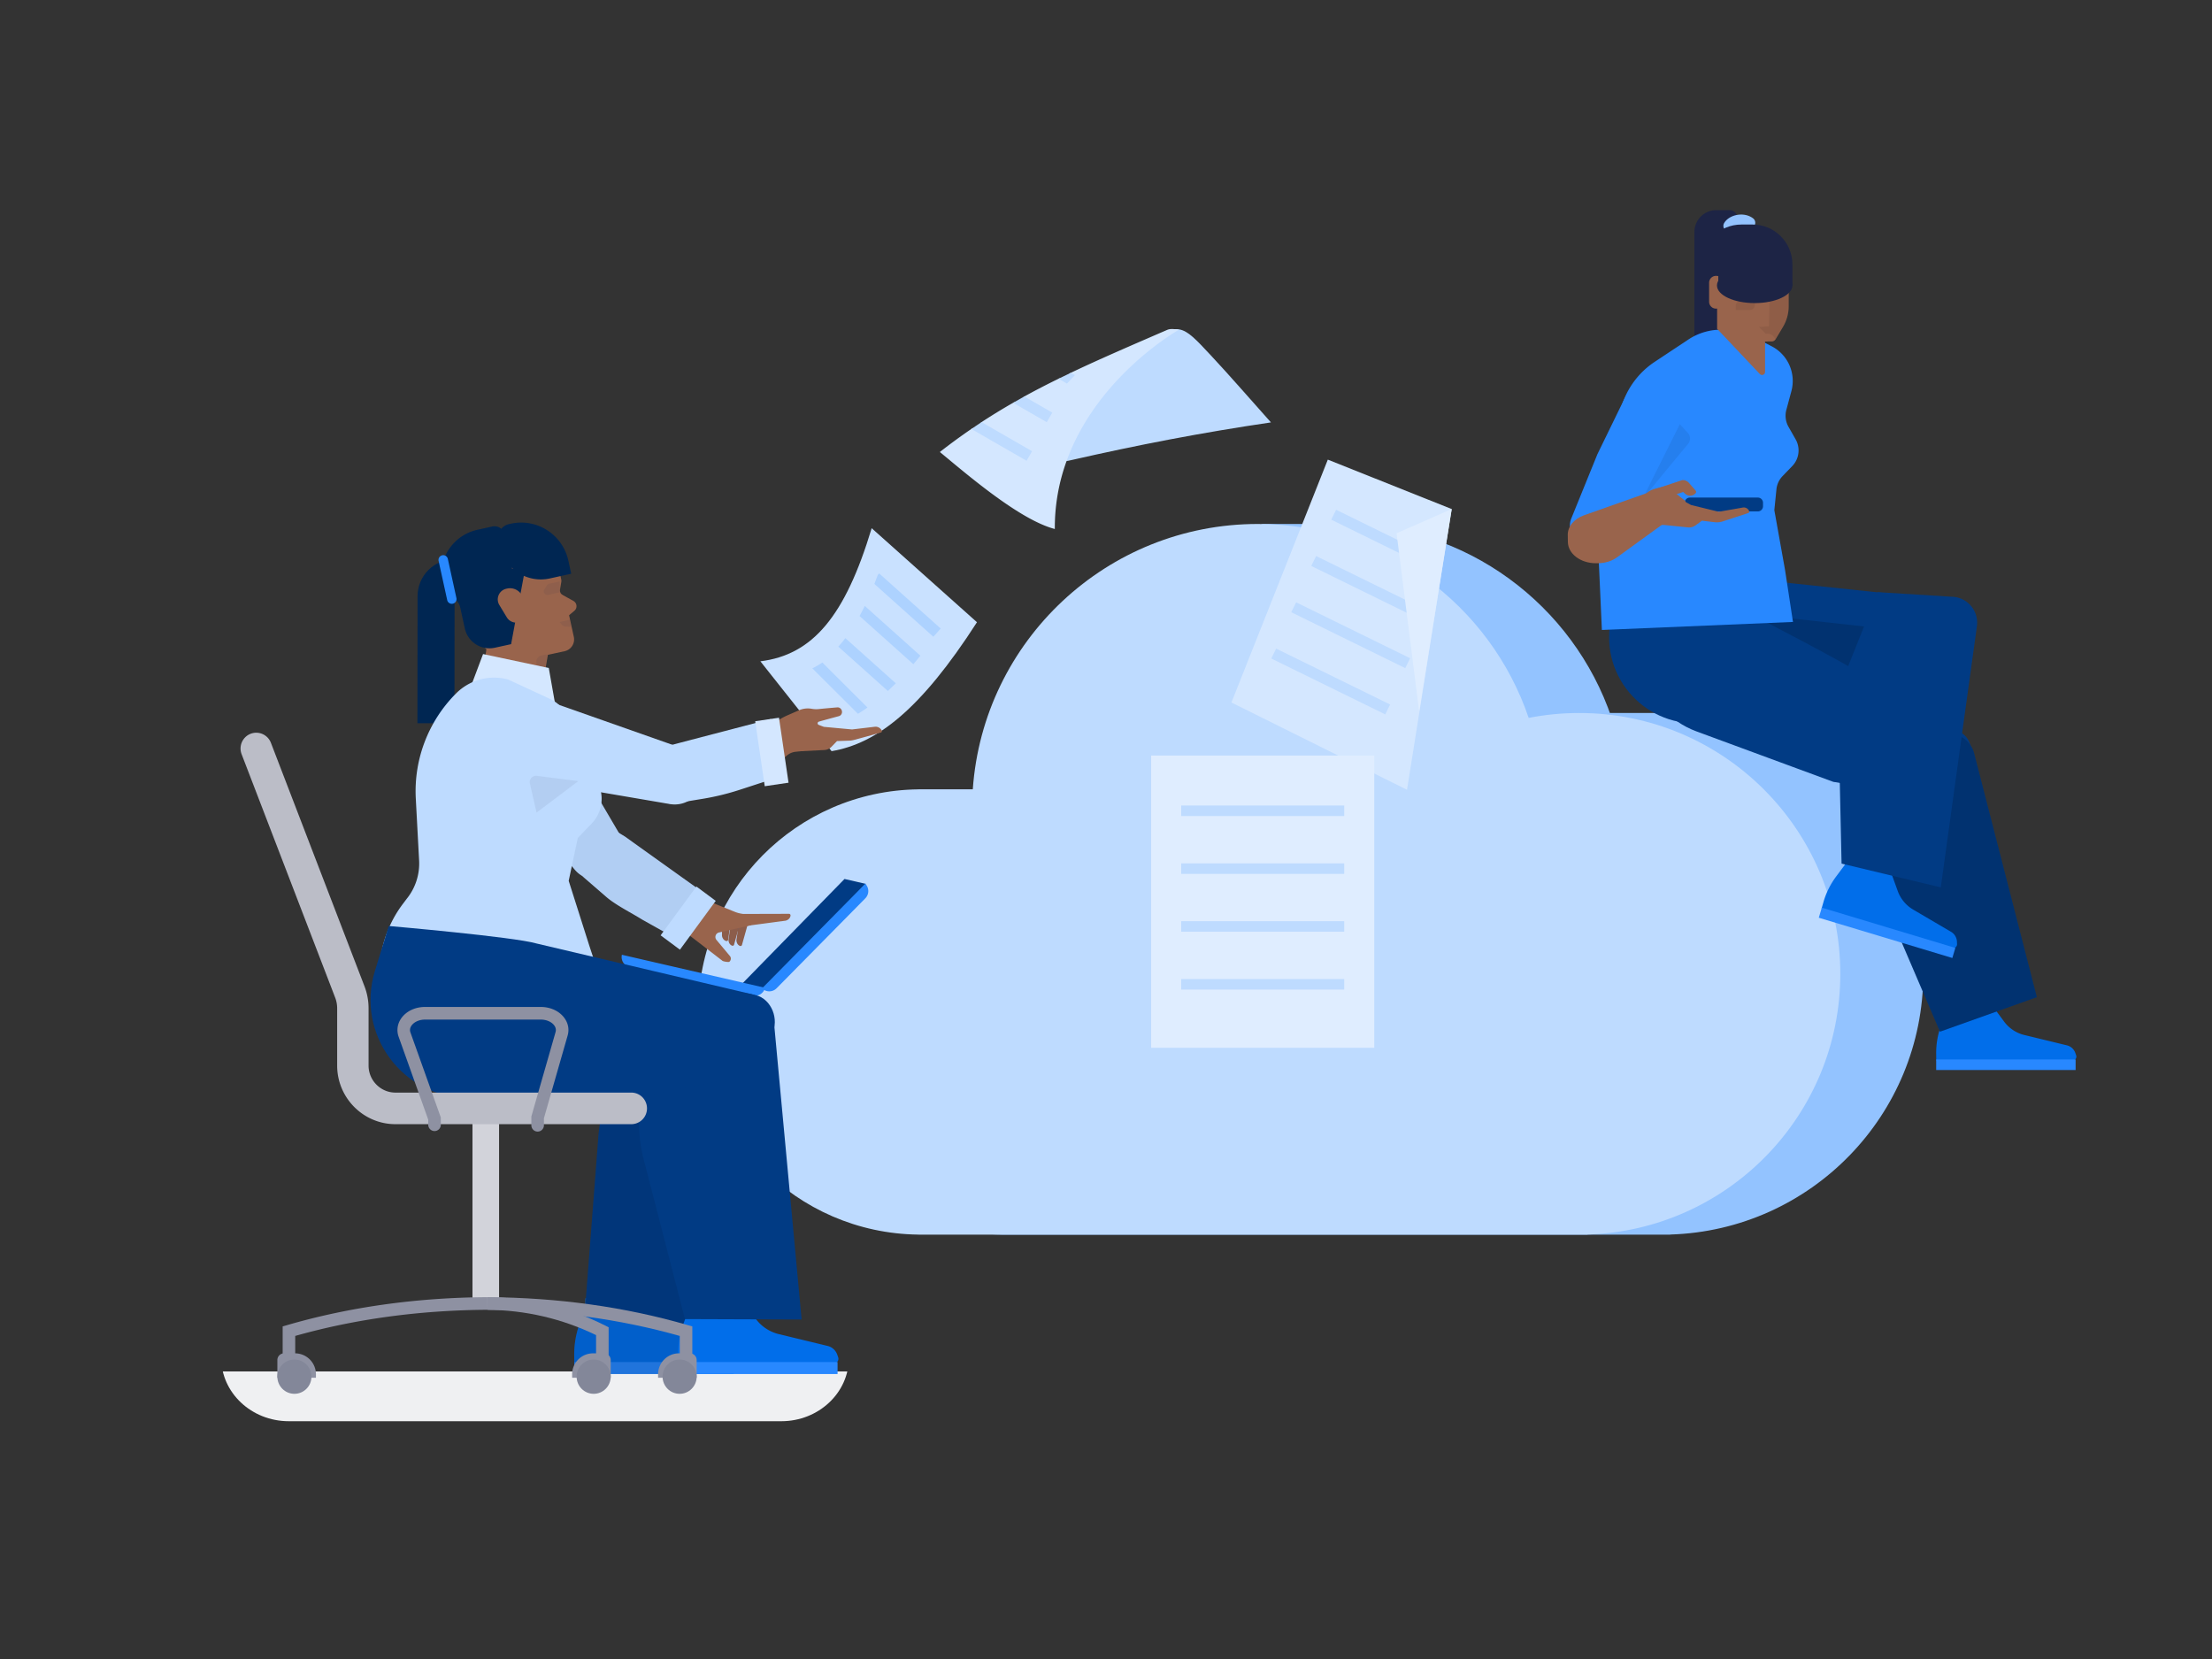 <svg xmlns="http://www.w3.org/2000/svg" viewBox="0 0 800 600" width="800" height="600"><rect x="0" y="0" width="800" height="600" fill="#333333" stroke="none"/><g transform="translate(252.0 189.0) rotate(0.0 222.0 129.0) scale(1 0.999)"><svg width="444.072" height="258.294" viewBox="0 0 444.072 258.294"><g fill="#93c3ff"><path d="M443.572 163.364c0-52.152-42.278-94.43-94.43-94.43-6.253 0-12.363.614-18.276 1.774C317.048 29.884 278.421.5 232.932.5c-54.627 0-99.352 42.377-103.106 96.049h-19.673v.025C66.075 97.096 30.5 132.97 30.5 177.172c0 44.201 35.575 80.076 79.653 80.598v.025h241.936v-.05c50.788-1.559 91.483-43.215 91.483-94.381z"/><path d="M328.382 77.398h22.566v-6.384a2.08 2.08 0 0 0-2.08-2.08h-20.485v8.464zm-126-68.434h30.566l.803-6.8A1.489 1.489 0 0 0 232.272.5H205.22a2.838 2.838 0 0 0-2.838 2.838z"/></g><path d="M413.572 163.364c0-52.152-42.278-94.43-94.43-94.43-6.253 0-12.363.614-18.276 1.774C287.048 29.884 248.421.5 202.932.5 148.305.5 103.58 42.877 99.826 96.549H80.153v.025C36.075 97.096.5 132.97.5 177.172c0 44.201 35.575 80.076 79.653 80.598v.025h241.936v-.05c50.788-1.559 91.483-43.215 91.483-94.381z" fill="#bedbff"/></svg></g><g transform="translate(275.0 119.0) rotate(0.0 125.0 130.0) scale(0.997 0.997)"><svg width="250.782" height="260.718" viewBox="0 0 250.782 260.718"><path d="M250.782 65.3 234.57 167.133l-63.692-31.66 34.963-88.099z" fill="#d4e7ff"/><path d="M141.751 154.718h80.938v106h-80.938z" fill="#dfedff"/><g fill="#bedbff"><path d="M152.651 172.841h59.138v3.815h-59.138zm0 20.985h59.138v3.815h-59.138zm0 20.984h59.138v3.815h-59.138zm0 20.985h59.138v3.815h-59.138z"/></g><path d="M78.569 106.355c-20.489 31.851-36.417 44.012-52.739 46.771L0 120.533c18.933-2.346 30.726-16.277 40.373-48.283z" fill="#c9e1ff"/><path d="M112.473 47.614c24.513-5.587 47.673-10.057 72.741-13.742-7.275-8.117-14.554-16.564-21.762-24.276-10.796-11.551-11.331-12.317-25.082-4.003-20.176 12.199-38.932 27.101-59.963 38.087 3.191.558 25.685 6.126 34.066 3.934z" fill="#bedbff"/><path d="M151.761.298s-29.49 16.55-40.69 47.6a70.746 70.746 0 0 0-4.26 24.64c-12.76-3.34-31.52-19.52-41.7-27.93 3.83-3 7.63-5.77 11.42-8.36.814-.563 1.633-.112 2.45-.654.417-.277.834-1.552 1.25-1.826 3.79-2.49 7.6-4.81 11.44-7.01.947-.547 1.893-.084 2.843-.615.405-.226.81-1.451 1.217-1.675 4.07-2.24 8.2-4.37 12.43-6.44.855-.421 1.713.161 2.577-.256.592-.285 1.186-1.57 1.783-1.854 10.77-5.13 22.26-10.06 35.08-15.62.78-.34 1.83-.34 2.68-.24h.07c.8.08 1.41.24 1.41.24z" fill="#d4e7ff"/><path d="m187.098 115.923 41.345 20.281-1.762 3.592-41.345-20.28zm7.25-16.787 41.345 20.28-1.762 3.593-41.345-20.281zm7.252-16.789 41.343 20.28-1.762 3.593-41.344-20.28zm7.248-16.787 35.62 17.473-1.761 3.593-35.621-17.474z" fill="#bedbff"/><path d="m250.782 65.3-20 8.767 8.197 64.692z" fill="#dfedff"/><path d="m98.551 44.318-1.66 2.89-.33.58-1.47-.85-11.02-6.34-7.54-4.35c1.23-.85 2.47-1.67 3.7-2.48l7.85 4.52zm7.33-14-1.99 3.47-4.45-2.56-7.77-4.47c1.35-.78 2.7-1.54 4.06-2.29l7.47 4.3zm8.224-13.594-2.884 3.064-3.06-1.76c1.44-.71 2.89-1.41 4.36-2.11z" fill="#bedbff"/><path d="M58.047 118.507c-.86 1.06-1.71 2.09-2.55 3.08l-19.52-17.48c.65-1.17 1.28-2.4 1.89-3.67zm7.37-9.86-2.67 2.98-21.39-19.16c.42-1.07.84-2.16 1.25-3.28l.48-.54zm-16.28 19.87c-.98.97-1.94 1.9-2.9 2.78l-17.96-16.08c.88-.97 1.73-2 2.55-3.09zm-10.28 8.79c-1.16.82-2.31 1.57-3.46 2.27l-16.546-16.495c1.26-.62 2.47-1.32 3.65-2.1z" fill="#add2ff"/></svg></g><g transform="translate(80.0 491.0) rotate(0.0 113.5 11.5) translate(0.0 5.0) scale(1.22 1.21)"><svg width="186.087" height="14.877" viewBox="0 4.132 186.087 14.877"><path d="M186.087 0c0 10.498-8.971 19.009-20.036 19.009H20.036C8.971 19.009 0 10.498 0 0z" fill="#eff0f2"/></svg></g><g transform="translate(567.0 76.0) rotate(0.0 92.0 155.5) scale(0.995 0.999)"><svg width="184.872" height="311.289" viewBox="0 0 184.872 311.289"><path d="M133.939 150.267c.86-4.619-2.327-9.804-6.984-10.397l-62.561-6.574c-7.323-.852-47.197 2.518-47.197 2.518L15.295 150.6c-2.679 20.816 15.567 38.276 36.245 34.683l52.195-9.078 25.401-10.961z" fill="#013b84"/><path d="M144.532 202.143c3.056-3.569 2.892-9.652-.843-12.497l-59.743-39.508c-5.914-4.403-42.12-21.442-42.12-21.442l-9.048 11.849c-12.738 16.681-5.68 40.928 14.02 48.167l49.731 18.264 36.349 5.73z" fill="#013b84"/><path d="m184.79 305.967-.287-.825a4.316 4.316 0 0 0-3.063-2.778l-15.496-3.746a12.923 12.923 0 0 1-7.335-4.851l-3.562-4.791a4.318 4.318 0 0 0-3.465-1.741h-14.097v3.004l-1.822 4.984a28.76 28.76 0 0 0-1.746 10.131l.023 2.527h21.936l.001.001h27.551a1.44 1.44 0 0 0 1.362-1.915z" fill="#016eea"/><path d="M133.916 307.482h50.683v3.807h-50.683z" fill="#2888ff"/><path d="m135.295 297.423 35.209-12.498-22.79-88.302c-1.364-5.248-6.876-8.255-12.027-6.561l-25.998 8.553-.061 29.003a48.869 48.869 0 0 0 4.377 20.319z" fill="#013b84"/><path d="m116.328 151.662-8.5 12.5s1.5 6.5-1 4-40.5-22-40.5-22z" opacity=".15"/><path d="M61.639 48.133H46.03V7.93A7.93 7.93 0 0 1 53.96 0h4.904a2.776 2.776 0 0 1 2.776 2.776v45.357z" fill="#1d2445"/><path d="m43.831 46.847-12.225 8.07a29.718 29.718 0 0 0-11.959 15.802c-3.147 9.91-7.503 24.485-8.148 31.133-.447 4.611-.2 25.625-.2 25.625l1.105 24.508 69.46-2.901-2.88-18.793-3.896-21.675.757-7.508a8.115 8.115 0 0 1 2.246-4.833l3.517-3.63a8.116 8.116 0 0 0 1.218-9.673l-2.583-4.522a8.11 8.11 0 0 1-.788-6.141l1.835-6.798a14.106 14.106 0 0 0-7.143-16.208l-11.263-5.819-6.522-.195a21.565 21.565 0 0 0-12.531 3.558z" fill="#2888ff"/><path d="m5.777 121.114-1.824-1.154a6.816 6.816 0 0 1-2.666-8.335l9.495-23.277L20.296 68.9c2.871-5.869 10.263-7.851 15.685-4.206l11.232 7.55-32.331 46.565a6.47 6.47 0 0 1-9.105 2.305z" fill="#2888ff"/><path d="M58.565 7.695a2 2 0 0 1-1.732-2.997c.818-1.423 2.497-2.517 4.491-2.927 2.216-.456 4.415-.021 6.033 1.193a1.999 1.999 0 1 1-2.401 3.199c-.691-.519-1.751-.695-2.827-.474-.976.201-1.632.66-1.828 1.002a1.998 1.998 0 0 1-1.736 1.004z" fill="#93c3ff"/><path d="m58.368 35.72 23.291-8.329v-7.72c0-7.987-6.474-14.461-14.461-14.461h-4.104c-7.987 0-14.461 6.474-14.461 14.461v6.314c.001 5.376 4.359 9.735 9.735 9.735z" fill="#1d2445"/><path d="M71.719 58.586V26.224H54.291v16.751L69.83 59.34c.681.718 1.889.236 1.889-.754z" fill="#99644c"/><path d="m54.446 38.459 8.802 8.688a1.71 1.71 0 0 0 1.216.492l9.661-.097a1.705 1.705 0 0 0 1.447-.831l2.666-4.462a14.602 14.602 0 0 0 2.067-7.49v-8.72h-25.86v12.42z" fill="#99644c"/><path d="M66.201 36.146h-5.134v-1.542c0-1.008.817-1.826 1.826-1.826h5.134v1.542a1.827 1.827 0 0 1-1.826 1.826zm7.09-5.5v4.602l-.156 6.8-3.671.243 2.547 2.497s.962-.237 1.997.302c1.102.574 1.493 1.917 1.564 1.62.072-.302 1.371-2.466 2.589-4.457a14.594 14.594 0 0 0 2.146-7.612l.005-7.252z" opacity=".07"/><path d="M53.866 23.796h.147a2.494 2.494 0 0 1 2.486 2.486v6.886a2.494 2.494 0 0 1-2.486 2.486h-.147a2.494 2.494 0 0 1-2.486-2.486v-6.886a2.494 2.494 0 0 1 2.486-2.486z" fill="#99644c"/><ellipse cx="67.945" cy="27.261" fill="#1d2445" rx="13.714" ry="6.389"/><path d="M54.717 18.681h4.625v8.763h-4.625z" fill="#1d2445"/><path d="M43.651 80.667 40.748 77.5s-14.517 28.836-13.729 27.505c.638-1.077 12.31-15.098 16.729-20.395a2.993 2.993 0 0 0-.097-3.943z" opacity=".07"/><path d="m31.628 101.412-25.719 9.055c-3.643 1.283-5.958 4.083-5.908 7.148l.041 2.54c.068 4.251 4.598 7.67 10.16 7.67h.716c2.595 0 5.087-.759 6.974-2.121l19.222-13.881z" fill="#99644c"/><path d="M69.081 109.078H44.4a1.899 1.899 0 0 1-1.893-1.893v-1.237c0-1.041.852-1.893 1.893-1.893h24.681c1.041 0 1.893.852 1.893 1.893v1.237a1.899 1.899 0 0 1-1.893 1.893z" fill="#013b84"/><g fill="#99644c"><path d="m16.375 113.981 4.856 8.013 5.835-4.202a9.02 9.02 0 0 1 8.049-3.8l.067.007 8.511.856a4 4 0 0 0 2.776-.748l2.304-1.675 4.54.532c1.038.13 2.091.03 3.081-.298l9.21-3.011a.528.528 0 0 0 .342-.666c-.004-.004-.004-.007-.004-.011l-.011-.026a2.09 2.09 0 0 0-2.296-1.28l-8.753 1.529-10.07-2.456-1.764-.971a.592.592 0 0 1-.301-.491l-3.427-2.722V99.37a8.285 8.285 0 0 0-2.367.179l-4.053 1.023c-2.307.581-4.034 1.009-5.798 3.829z"/><path d="m39.591 99.962 3.148 2.78c.982.867 2.454.87 3.439.008l.217-.19a.744.744 0 0 0 .07-1.05l-2.522-2.883a1.861 1.861 0 0 0-2.626-.175z"/><path d="m41.364 97.816-10.005 3.311 1.66 3.878 11.426-3.831-.732-2.183a1.86 1.86 0 0 0-2.349-1.175z"/></g><path d="m135.295 297.423 35.209-12.498-22.79-88.302c-1.364-5.248-6.876-8.255-12.027-6.561l-25.998 8.553-.061 29.003a48.869 48.869 0 0 0 4.377 20.319z" opacity=".15"/><path d="m141.499 265.686-.038-.873a4.316 4.316 0 0 0-2.135-3.542l-13.764-8.045a12.923 12.923 0 0 1-5.63-6.756l-2.034-5.613a4.314 4.314 0 0 0-2.818-2.664l-13.502-4.054-.864 2.878-3.178 4.25a28.774 28.774 0 0 0-4.586 9.201l-.705 2.427 21.009 6.308.001.001 26.387 7.923a1.44 1.44 0 0 0 1.857-1.441z" fill="#016eea"/><path d="m92.34 252.518 48.545 14.577-1.095 3.646-48.544-14.576z" fill="#2888ff"/><path d="m99.525 236.57 36.067 8.613 13.145-94.644c.679-5.38-3.325-10.216-8.738-10.552l-27.316-1.695-10.808 26.914a48.872 48.872 0 0 0-3.467 20.494z" fill="#013b84"/></svg></g><g transform="translate(134.0 189.0) rotate(0.0 92.5 154.0) scale(0.999 1)"><svg width="185.144" height="307.942" viewBox="0 0 185.144 307.942"><path d="m90.784 124.848-2.205 1.882c-4.368 3.729-10.936 3.19-14.639-1.201l-35.138-41.67 23.503-18.615 29.935 50.935a6.84 6.84 0 0 1-1.456 8.669z" fill="#bedbff"/><path d="m130.367 144.581-.878-1.859c-.516-1.092-2.153-.737-2.169.471l-.046 3.382-.037 2.71c.078 1.073.774 1.902 1.632 2.057 0 0 .002.011.013.009a.567.567 0 0 0 .594-.517zm6.051 1.228-1.504 5.363-.424 1.517c-.051.309-.343.497-.652.446-.002-.011-.002-.011-.013-.009-.831-.263-1.403-1.183-1.343-2.256l.942-6.506c.162-1.117 1.675-1.344 2.158-.324z" fill="#99644c"/><path d="m133.987 144.17-.478 1.676-1.88 6.756a.551.551 0 0 1-.654.435l-.013-.009c-.831-.263-1.414-1.181-1.343-2.256l1.212-8.377c.162-1.117 1.675-1.344 2.158-.324l.82 1.736z" fill="#99644c"/><path d="m130.367 144.581-.878-1.859c-.516-1.092-2.153-.737-2.169.471l-.046 3.382-.037 2.71c.078 1.073.774 1.902 1.632 2.057 0 0 .002.011.013.009a.567.567 0 0 0 .594-.517zm6.051 1.228-1.504 5.363-.424 1.517c-.051.309-.343.497-.652.446-.002-.011-.002-.011-.013-.009-.831-.263-1.403-1.183-1.343-2.256l1.263-8.726c.066-.454.681-.547.877-.132z" fill="#1d2445" opacity=".1"/><path d="m133.987 144.17-.478 1.676-1.88 6.756a.551.551 0 0 1-.654.435l-.013-.009c-.831-.263-1.414-1.181-1.343-2.256l1.212-8.377c.162-1.117 1.675-1.344 2.158-.324l.82 1.736z" fill="#1d2445" opacity=".1"/><path d="m124.326 137.721 7.536 3.043c.816.328 1.664.568 2.531.714l1.763.299 1.67 3.838-11.562 2.605a1.674 1.674 0 0 0-1.017 2.72l4.772 5.705a1.495 1.495 0 0 1-.115 2.195c-.287.223-2.199-.113-2.479-.345l-12.309-9.477-1.198-1.198s-2.124-3.543-2.368-6.667l-.028-.466-2.354-6.888-.551-5.911 9.322 8.046c1.743 2.01 4.524 1.034 6.387 1.787z" fill="#99644c"/><path d="M152.066 142.036c-.032.891-.776 1.719-1.849 1.949l-16.529 2.179-2.999-4.607 20.765-.058a.569.569 0 0 1 .611.523z" fill="#99644c"/><path d="m98.34 143.574 12.635 7.08 12.41-14.771-31.198-22.285-5.284-3.247c-2.43-1.179-5.473.542-7.315 2.517l-2.281 2.446a9.63 9.63 0 0 0-.136 12.987l8.126 7.03c3.513 3.04 9.108 5.772 13.043 8.243z" fill="#bedbff"/><path d="m92.187 113.598-2.29-1.407-27.592-46.947-23.503 18.615L73.94 125.53a10.316 10.316 0 0 0 2.911 2.38c.106.131.205.265.319.392l8.126 7.03c3.514 3.04 9.108 5.772 13.043 8.242l12.635 7.08 12.41-14.771z" fill="#002652" opacity=".07"/><path d="m134.606 166.704 7.738 1.784 36.996-37.81-7.738-1.784z" fill="#013b84"/><path d="M138.359 171.037 93.8 160.766a3.719 3.719 0 0 1-2.789-4.46l51.809 11.941a3.72 3.72 0 0 1-4.461 2.79z" fill="#2888ff"/><path d="m179.137 135.884-32.129 32.539a3.72 3.72 0 0 1-5.26.033l37.355-37.833a3.72 3.72 0 0 1 .034 5.261z" fill="#2888ff"/><path d="m131.707 301.879-.327-.94a4.917 4.917 0 0 0-3.49-3.165l-17.655-4.268a14.724 14.724 0 0 1-8.357-5.527l-4.058-5.458a4.92 4.92 0 0 0-3.947-1.984H77.812v3.423l-2.076 5.679a32.757 32.757 0 0 0-1.989 11.543l.026 2.88h24.991l.001.001h31.389a1.645 1.645 0 0 0 1.553-2.184z" fill="#016eea"/><path d="M73.746 303.604h57.743v4.338H73.746z" fill="#2888ff"/><path d="m77.673 284.63 42.136 6.03 23.755-101.146c1.403-6.017-2.566-11.968-8.66-12.985l-30.755-5.135-15.415 29.227a55.696 55.696 0 0 0-6.341 22.816z" fill="#013b84"/><path d="M143.564 189.514c1.403-6.017-2.566-11.968-8.66-12.985l-30.755-5.135-15.415 29.227a55.696 55.696 0 0 0-6.341 22.816l-4.404 57.1h-.177v2.293l-.11 1.432-1.965 5.377a32.757 32.757 0 0 0-1.989 11.543l.022 2.424h-.023v4.338h57.743v-4.338h-.206a1.633 1.633 0 0 0 .423-1.726l-.327-.94a4.919 4.919 0 0 0-3.49-3.165l-17.655-4.268a14.722 14.722 0 0 1-8.25-5.396l17.824 2.551z" fill="#002652" opacity=".2"/><path d="m16.981 72.557 13.404.016.072-59.349c-7.403-.009-13.412 5.985-13.421 13.388z" fill="#002652"/><path d="m50.17 46.739 18.974-4.169-6.475-29.47-30.867 6.782 3.862 17.576c1.443 6.569 7.937 10.724 14.506 9.281z" fill="#99644c"/><path d="m58.142 83.091-19.94-13.547 4.441-27.984 12.259 2.011 9.748 1.676z" fill="#99644c"/><path d="m67.405 13.106 1.649 7.505c.06.273.067.554.021.829l-.451 2.693a2.183 2.183 0 0 0 1.076 2.26l.714.405 3.189 14.515a4.365 4.365 0 0 1-3.344 5.204L43.3 52.326l-1.905-9.198z" fill="#99644c"/><path d="m68.568 36.27 5.222-4.355a2.183 2.183 0 0 0-.347-3.59l-7.529-4.135z" fill="#99644c"/><g fill="#002652"><path d="m64.03 47.623-2.142.436a2.332 2.332 0 0 0-1.719 3.099l2.254 6.043m6.051-35.919-3.773.829a1.313 1.313 0 0 0-.822.573l-.948 1.482c-.629.983.245 2.235 1.384 1.985l4.387-.964m-.257 10.777.695.844c.381.462.935.747 1.532.789l2.053.143-.58-2.642z" opacity=".07"/><path d="m50.772.411-.638.14a5 5 0 0 0-3.811 5.957l.457 2.078c1.806 8.219 9.933 13.418 18.152 11.612l7.733-1.699-1.044-4.751C69.547 4.309 60.213-1.663 50.772.411z"/><path d="m52.606 22.655-25.414 5.584-1.244-5.663c-1.988-9.047 3.734-17.992 12.781-19.98L44.08 1.42a3.77 3.77 0 0 1 4.492 2.873z"/><path d="m50.897 43.966-5.865 1.289a9.14 9.14 0 0 1-10.888-6.965l-1.695-7.716a4.656 4.656 0 0 0-5.547-3.549l-1.133.249-1.031-4.695 31.435-6.907z"/></g><path d="M29.432 29.371a1.709 1.709 0 0 1-1.667-1.342l-3.126-14.231a1.71 1.71 0 0 1 3.337-.734l3.126 14.231a1.71 1.71 0 0 1-1.67 2.076z" fill="#2888ff"/><path d="m53.565 36.083 3.791-.833-2.105-7.858a4.918 4.918 0 0 0-5.806-3.531l-.275.06c-2.639.58-3.926 3.583-2.526 5.894l2.703 4.461a3.943 3.943 0 0 0 4.218 1.807z" fill="#99644c"/><path d="m66.795 65.339-30.247-6.637 4.195-11.152 23.795 5.045z" fill="#d4e7ff"/><path d="m138.948 92.635 10.334-6.668c.991-1.741 2.725-2.885 4.673-3.084l1.929-.197 8.434-.436a3.823 3.823 0 0 0 2.588-1.184l1.979-2.047 4.514-.155c1.031-.029 2.048-.363 3.048-.632 2.062-.553 8.412-2.322 8.412-2.322a.545.545 0 0 0 .228-.724l-.005-.011-.014-.024c-.504-.869-1.429-1.445-2.528-1.307l-8.203.973-10.208-.943-1.872-.712a.614.614 0 0 1-.383-.59.615.615 0 0 1 .435-.574c1.52-.446 6.411-1.769 7.233-1.984.817-.202 1.314-1.054 1.11-1.902l-.015-.059c-.187-.719-.817-1.225-1.535-1.23 0 0-4.08.336-6.667.602a9.275 9.275 0 0 1-2.737-.088 8.004 8.004 0 0 0-4.37.456l-3.792 1.655c-2.158.943-5.343 2.387-6.936 5.35-.838 1.56-6.392 2.069-6.392 2.069z" fill="#99644c"/><path d="M31.018 61.743a50.02 50.02 0 0 0-14.624 38.093l1.201 22.39a20.267 20.267 0 0 1-4.502 13.856l-1.37 1.814a42.141 42.141 0 0 0-8.471 27.296l.514 11.405 82.923-.977-7.461-22.55-7.479-23.507 3.297-15.525 4.972-5.132a12.96 12.96 0 0 0 2.921-13.308l-5.233-14.919-6.918-11.646a13.347 13.347 0 0 0-5.865-5.293l-15.087-6.984a19.419 19.419 0 0 0-18.818 4.987z" fill="#bedbff"/><path d="m120.809 90.41-.47 2.86c-.932 5.667-6.298 9.493-11.96 8.526l-53.731-9.17 5.948-29.386 55.732 19.605a6.842 6.842 0 0 1 4.481 7.565z" fill="#bedbff"/><path d="m169.303 301.879-.327-.94a4.917 4.917 0 0 0-3.49-3.165l-17.655-4.268a14.724 14.724 0 0 1-8.357-5.527l-4.058-5.458a4.92 4.92 0 0 0-3.947-1.984h-16.061v3.423l-2.076 5.679a32.757 32.757 0 0 0-1.989 11.543l.026 2.88h24.991l.001.001h31.389a1.645 1.645 0 0 0 1.553-2.184z" fill="#016eea"/><path d="M111.343 303.604h57.743v4.338h-57.743z" fill="#2888ff"/><path d="m113.828 288.068 42.246.15-10.094-108.393c-.649-6.144-6.351-10.463-12.441-9.425l-30.737 5.242-4.97 32.667a55.697 55.697 0 0 0 1.497 23.633z" fill="#013b84"/><path d="M145.335 184.937c2.718-5.205-.134-12.583-5.826-14.027l-79.433-18.69c-8.057-2.376-53.475-6.322-53.475-6.322L1.599 162.13c-7.043 22.851 10.057 45.989 33.969 45.964l60.358-.074 41.114-8.199z" fill="#013b84"/><path d="m133.718 96.624 14.374-4.682-3.075-20.923-37.098 9.68-5.056 2.831a6.152 6.152 0 0 0-3.575 6.376l.417 3.319a9.63 9.63 0 0 0 9.885 8.424l10.604-1.736a91.214 91.214 0 0 0 13.524-3.289z" fill="#bedbff"/><path d="m147.884 70.58 3.454 23.498-8.616 1.266-3.453-23.498z" fill="#d4e7ff"/><path d="m75.241 93.485-15.037-1.888a2.279 2.279 0 0 0-2.505 2.77l2.412 10.517z" fill="#1d2445" opacity=".07"/><path d="m105.026 149.275 12.958-17.654 6.992 5.191-12.958 17.654z" fill="#bedbff"/></svg></g><g transform="translate(87.0 265.0) rotate(0.0 82.5 119.5) scale(1.136 1.142)"><svg width="145.209" height="209.362" viewBox="0 0 145.209 209.362"><path d="M73.837 122.667h8.467v59.605h-8.467z" fill="#d2d3da"/><path d="M124.398 123.969H49.323c-10.238 0-18.567-8.329-18.567-18.567V87.289a9.393 9.393 0 0 0-.634-3.4L.337 6.802a5 5 0 0 1 9.328-3.604l29.784 77.087a19.354 19.354 0 0 1 1.306 7.004v18.112c0 4.724 3.843 8.567 8.567 8.567h75.075a5 5 0 0 1 .001 10.001z" fill="#bbbdc7"/><g fill="#8e91a2"><path d="M94.582 126.318a2 2 0 0 1-2-2v-2.785l7.711-26.752c.21-.729.061-1.438-.445-2.109-.847-1.127-2.478-1.826-4.255-1.826H58.741c-1.833 0-3.487.731-4.315 1.909-.491.697-.604 1.428-.337 2.172l9.667 26.928v2.297a2 2 0 0 1-4 0v-1.602l-9.432-26.271c-.702-1.954-.399-4.077.83-5.825 1.589-2.259 4.425-3.607 7.587-3.607h36.853c3.054 0 5.839 1.278 7.451 3.421 1.265 1.681 1.653 3.678 1.092 5.622l-7.555 26.209v2.221a2 2 0 0 1-2 1.998zM17.404 197.21h-4v-9.192l1.444-.417c19.866-5.745 41.316-8.722 63.756-8.846l.022 4c-21.529.119-42.117 2.902-61.223 8.276v6.179z"/><path d="M143.828 197.21h-4v-6.179c-19.107-5.374-39.695-8.157-61.224-8.276l.022-4c22.44.124 43.891 3.101 63.757 8.846l1.444.417v9.192z"/><path d="M117.183 197.21h-4v-6.442c-10.793-5.201-22.41-7.896-34.548-8.013l.038-4c13.168.126 25.753 3.147 37.405 8.979l1.105.553z"/><path d="M112.212 196.544h3.509c1.174 0 2.126.952 2.126 2.126v5.6H105.57l-.008-1.024a6.65 6.65 0 0 1 6.65-6.702zm-94.858 0h-3.509a2.126 2.126 0 0 0-2.126 2.126v5.6h12.277l.008-1.024a6.65 6.65 0 0 0-6.65-6.702zm122.219 0h3.509c1.174 0 2.126.952 2.126 2.126v5.6h-12.277l-.008-1.024a6.65 6.65 0 0 1 6.65-6.702z"/></g><circle cx="112.42" cy="203.935" fill="#838799" r="5.427"/><circle cx="139.782" cy="203.935" fill="#838799" r="5.427"/><circle cx="17.145" cy="203.935" fill="#838799" r="5.427"/></svg></g></svg>
